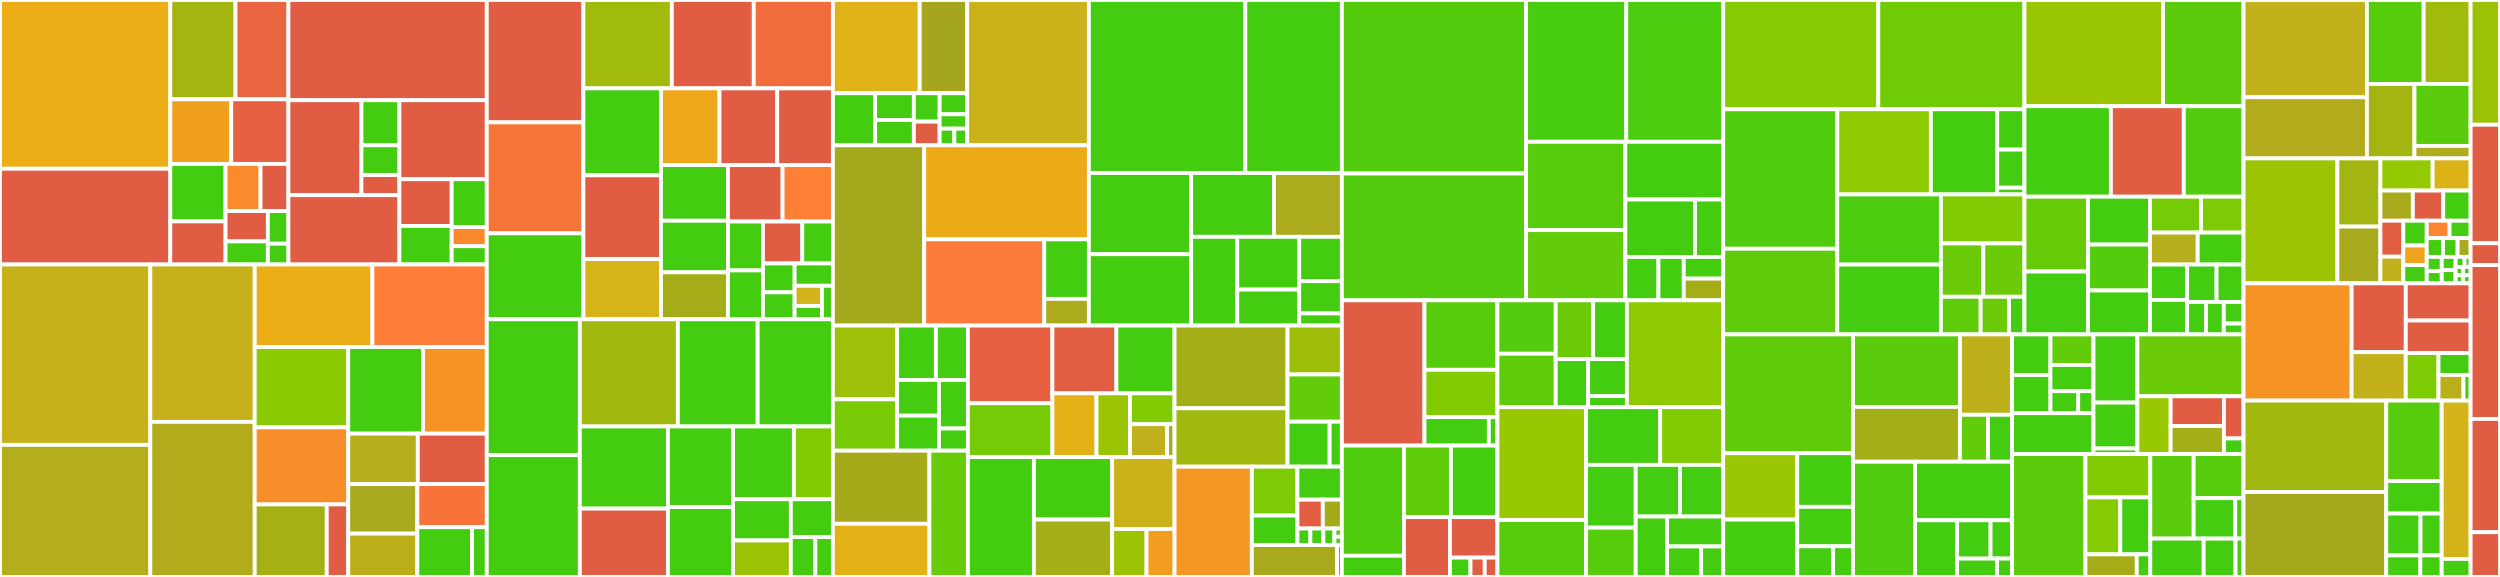 <svg baseProfile="full" width="650" height="150" viewBox="0 0 650 150" version="1.1"
xmlns="http://www.w3.org/2000/svg" xmlns:ev="http://www.w3.org/2001/xml-events"
xmlns:xlink="http://www.w3.org/1999/xlink">

<rect x="0" y="0" width="650" height="150" fill="#333333" stroke="none"/>

<style>rect.s{mask:url(#mask);}</style>
<defs>
  <pattern id="white" width="4" height="4" patternUnits="userSpaceOnUse" patternTransform="rotate(45)">
    <rect width="2" height="2" transform="translate(0,0)" fill="white"></rect>
  </pattern>
  <mask id="mask">
    <rect x="0" y="0" width="100%" height="100%" fill="url(#white)"></rect>
  </mask>
</defs>

<rect x="0" y="0" width="44.279" height="43.872" fill="#ebad15" stroke="white" stroke-width="1" class=" tooltipped" data-content="qutebrowser/browser/webengine/webenginetab.py"><title>qutebrowser/browser/webengine/webenginetab.py</title></rect>
<rect x="0" y="43.872" width="44.279" height="24.897" fill="#e05d44" stroke="white" stroke-width="1" class=" tooltipped" data-content="qutebrowser/browser/webengine/notification.py"><title>qutebrowser/browser/webengine/notification.py</title></rect>
<rect x="44.279" y="0" width="16.954" height="25.814" fill="#a2b511" stroke="white" stroke-width="1" class=" tooltipped" data-content="qutebrowser/browser/webengine/webenginesettings.py"><title>qutebrowser/browser/webengine/webenginesettings.py</title></rect>
<rect x="61.233" y="0" width="13.755" height="25.814" fill="#ea653f" stroke="white" stroke-width="1" class=" tooltipped" data-content="qutebrowser/browser/webengine/webenginedownloads.py"><title>qutebrowser/browser/webengine/webenginedownloads.py</title></rect>
<rect x="44.279" y="25.814" width="15.846" height="16.806" fill="#f0a01d" stroke="white" stroke-width="1" class=" tooltipped" data-content="qutebrowser/browser/webengine/webengineelem.py"><title>qutebrowser/browser/webengine/webengineelem.py</title></rect>
<rect x="60.125" y="25.814" width="14.864" height="16.806" fill="#e56142" stroke="white" stroke-width="1" class=" tooltipped" data-content="qutebrowser/browser/webengine/webview.py"><title>qutebrowser/browser/webengine/webview.py</title></rect>
<rect x="44.279" y="42.619" width="14.368" height="14.943" fill="#4c1" stroke="white" stroke-width="1" class=" tooltipped" data-content="qutebrowser/browser/webengine/darkmode.py"><title>qutebrowser/browser/webengine/darkmode.py</title></rect>
<rect x="44.279" y="57.562" width="14.368" height="11.207" fill="#e05d44" stroke="white" stroke-width="1" class=" tooltipped" data-content="qutebrowser/browser/webengine/interceptor.py"><title>qutebrowser/browser/webengine/interceptor.py</title></rect>
<rect x="58.647" y="42.619" width="9.097" height="12.254" fill="#f98b2c" stroke="white" stroke-width="1" class=" tooltipped" data-content="qutebrowser/browser/webengine/webenginequtescheme.py"><title>qutebrowser/browser/webengine/webenginequtescheme.py</title></rect>
<rect x="67.744" y="42.619" width="7.244" height="12.254" fill="#e05d44" stroke="white" stroke-width="1" class=" tooltipped" data-content="qutebrowser/browser/webengine/tabhistory.py"><title>qutebrowser/browser/webengine/tabhistory.py</title></rect>
<rect x="58.647" y="54.873" width="10.994" height="7.887" fill="#e05d44" stroke="white" stroke-width="1" class=" tooltipped" data-content="qutebrowser/browser/webengine/webengineinspector.py"><title>qutebrowser/browser/webengine/webengineinspector.py</title></rect>
<rect x="58.647" y="62.76" width="10.994" height="6.009" fill="#4c1" stroke="white" stroke-width="1" class=" tooltipped" data-content="qutebrowser/browser/webengine/spell.py"><title>qutebrowser/browser/webengine/spell.py</title></rect>
<rect x="69.64" y="54.873" width="5.348" height="8.492" fill="#4c1" stroke="white" stroke-width="1" class=" tooltipped" data-content="qutebrowser/browser/webengine/cookies.py"><title>qutebrowser/browser/webengine/cookies.py</title></rect>
<rect x="69.64" y="63.365" width="5.348" height="5.404" fill="#4c1" stroke="white" stroke-width="1" class=" tooltipped" data-content="qutebrowser/browser/webengine/certificateerror.py"><title>qutebrowser/browser/webengine/certificateerror.py</title></rect>
<rect x="74.989" y="0" width="51.573" height="26.059" fill="#e05d44" stroke="white" stroke-width="1" class=" tooltipped" data-content="qutebrowser/browser/webkit/webkittab.py"><title>qutebrowser/browser/webkit/webkittab.py</title></rect>
<rect x="74.989" y="26.059" width="18.986" height="24.682" fill="#e05d44" stroke="white" stroke-width="1" class=" tooltipped" data-content="qutebrowser/browser/webkit/network/networkmanager.py"><title>qutebrowser/browser/webkit/network/networkmanager.py</title></rect>
<rect x="93.975" y="26.059" width="9.87" height="11.713" fill="#4c1" stroke="white" stroke-width="1" class=" tooltipped" data-content="qutebrowser/browser/webkit/network/networkreply.py"><title>qutebrowser/browser/webkit/network/networkreply.py</title></rect>
<rect x="93.975" y="37.772" width="9.87" height="7.739" fill="#4c1" stroke="white" stroke-width="1" class=" tooltipped" data-content="qutebrowser/browser/webkit/network/filescheme.py"><title>qutebrowser/browser/webkit/network/filescheme.py</title></rect>
<rect x="93.975" y="45.511" width="9.87" height="5.229" fill="#e05d44" stroke="white" stroke-width="1" class=" tooltipped" data-content="qutebrowser/browser/webkit/network/webkitqutescheme.py"><title>qutebrowser/browser/webkit/network/webkitqutescheme.py</title></rect>
<rect x="74.989" y="50.74" width="28.856" height="18.029" fill="#e05d44" stroke="white" stroke-width="1" class=" tooltipped" data-content="qutebrowser/browser/webkit/mhtml.py"><title>qutebrowser/browser/webkit/mhtml.py</title></rect>
<rect x="103.845" y="26.059" width="22.717" height="20.537" fill="#e05d44" stroke="white" stroke-width="1" class=" tooltipped" data-content="qutebrowser/browser/webkit/webkitelem.py"><title>qutebrowser/browser/webkit/webkitelem.py</title></rect>
<rect x="103.845" y="46.596" width="13.593" height="12.15" fill="#e05d44" stroke="white" stroke-width="1" class=" tooltipped" data-content="qutebrowser/browser/webkit/webview.py"><title>qutebrowser/browser/webkit/webview.py</title></rect>
<rect x="103.845" y="58.746" width="13.593" height="10.023" fill="#4c1" stroke="white" stroke-width="1" class=" tooltipped" data-content="qutebrowser/browser/webkit/http.py"><title>qutebrowser/browser/webkit/http.py</title></rect>
<rect x="117.438" y="46.596" width="9.124" height="12.444" fill="#4c1" stroke="white" stroke-width="1" class=" tooltipped" data-content="qutebrowser/browser/webkit/cookies.py"><title>qutebrowser/browser/webkit/cookies.py</title></rect>
<rect x="117.438" y="59.04" width="9.124" height="4.978" fill="#fa882e" stroke="white" stroke-width="1" class=" tooltipped" data-content="qutebrowser/browser/webkit/certificateerror.py"><title>qutebrowser/browser/webkit/certificateerror.py</title></rect>
<rect x="117.438" y="64.018" width="9.124" height="4.751" fill="#4c1" stroke="white" stroke-width="1" class=" tooltipped" data-content="qutebrowser/browser/webkit/cache.py"><title>qutebrowser/browser/webkit/cache.py</title></rect>
<rect x="0" y="68.769" width="39.087" height="46.901" fill="#c6b11a" stroke="white" stroke-width="1" class=" tooltipped" data-content="qutebrowser/browser/commands.py"><title>qutebrowser/browser/commands.py</title></rect>
<rect x="0" y="115.67" width="39.087" height="34.33" fill="#b4ad1c" stroke="white" stroke-width="1" class=" tooltipped" data-content="qutebrowser/browser/downloads.py"><title>qutebrowser/browser/downloads.py</title></rect>
<rect x="39.087" y="68.769" width="27.142" height="40.92" fill="#c6b11a" stroke="white" stroke-width="1" class=" tooltipped" data-content="qutebrowser/browser/browsertab.py"><title>qutebrowser/browser/browsertab.py</title></rect>
<rect x="39.087" y="109.689" width="27.142" height="40.311" fill="#b2ac1c" stroke="white" stroke-width="1" class=" tooltipped" data-content="qutebrowser/browser/hints.py"><title>qutebrowser/browser/hints.py</title></rect>
<rect x="66.229" y="68.769" width="30.6" height="21.454" fill="#ebad15" stroke="white" stroke-width="1" class=" tooltipped" data-content="qutebrowser/browser/qtnetworkdownloads.py"><title>qutebrowser/browser/qtnetworkdownloads.py</title></rect>
<rect x="96.829" y="68.769" width="29.733" height="21.454" fill="#fe7d37" stroke="white" stroke-width="1" class=" tooltipped" data-content="qutebrowser/browser/qutescheme.py"><title>qutebrowser/browser/qutescheme.py</title></rect>
<rect x="66.229" y="90.223" width="24.313" height="20.888" fill="#8aca02" stroke="white" stroke-width="1" class=" tooltipped" data-content="qutebrowser/browser/greasemonkey.py"><title>qutebrowser/browser/greasemonkey.py</title></rect>
<rect x="66.229" y="111.111" width="24.313" height="20.039" fill="#f88e29" stroke="white" stroke-width="1" class=" tooltipped" data-content="qutebrowser/browser/shared.py"><title>qutebrowser/browser/shared.py</title></rect>
<rect x="66.229" y="131.15" width="18.727" height="18.85" fill="#a3b114" stroke="white" stroke-width="1" class=" tooltipped" data-content="qutebrowser/browser/network/pac.py"><title>qutebrowser/browser/network/pac.py</title></rect>
<rect x="84.956" y="131.15" width="5.585" height="18.85" fill="#e05d44" stroke="white" stroke-width="1" class=" tooltipped" data-content="qutebrowser/browser/network/proxy.py"><title>qutebrowser/browser/network/proxy.py</title></rect>
<rect x="90.542" y="90.223" width="19.431" height="22.524" fill="#4c1" stroke="white" stroke-width="1" class=" tooltipped" data-content="qutebrowser/browser/history.py"><title>qutebrowser/browser/history.py</title></rect>
<rect x="109.973" y="90.223" width="16.589" height="22.524" fill="#f59425" stroke="white" stroke-width="1" class=" tooltipped" data-content="qutebrowser/browser/webelem.py"><title>qutebrowser/browser/webelem.py</title></rect>
<rect x="90.542" y="112.747" width="18.089" height="13.125" fill="#b7ae1c" stroke="white" stroke-width="1" class=" tooltipped" data-content="qutebrowser/browser/urlmarks.py"><title>qutebrowser/browser/urlmarks.py</title></rect>
<rect x="108.631" y="112.747" width="17.931" height="13.125" fill="#e05d44" stroke="white" stroke-width="1" class=" tooltipped" data-content="qutebrowser/browser/eventfilter.py"><title>qutebrowser/browser/eventfilter.py</title></rect>
<rect x="90.542" y="125.871" width="17.967" height="12.869" fill="#a9a91d" stroke="white" stroke-width="1" class=" tooltipped" data-content="qutebrowser/browser/navigate.py"><title>qutebrowser/browser/navigate.py</title></rect>
<rect x="90.542" y="138.74" width="17.967" height="11.26" fill="#baaf1b" stroke="white" stroke-width="1" class=" tooltipped" data-content="qutebrowser/browser/inspector.py"><title>qutebrowser/browser/inspector.py</title></rect>
<rect x="108.509" y="125.871" width="18.053" height="11.207" fill="#f7733a" stroke="white" stroke-width="1" class=" tooltipped" data-content="qutebrowser/browser/downloadview.py"><title>qutebrowser/browser/downloadview.py</title></rect>
<rect x="108.509" y="137.078" width="14.219" height="12.922" fill="#4c1" stroke="white" stroke-width="1" class=" tooltipped" data-content="qutebrowser/browser/pdfjs.py"><title>qutebrowser/browser/pdfjs.py</title></rect>
<rect x="122.728" y="137.078" width="3.834" height="12.922" fill="#4c1" stroke="white" stroke-width="1" class=" tooltipped" data-content="qutebrowser/browser/signalfilter.py"><title>qutebrowser/browser/signalfilter.py</title></rect>
<rect x="126.562" y="0" width="25.116" height="31.81" fill="#e05d44" stroke="white" stroke-width="1" class=" tooltipped" data-content="qutebrowser/misc/crashdialog.py"><title>qutebrowser/misc/crashdialog.py</title></rect>
<rect x="126.562" y="31.81" width="25.116" height="28.851" fill="#f87539" stroke="white" stroke-width="1" class=" tooltipped" data-content="qutebrowser/misc/sessions.py"><title>qutebrowser/misc/sessions.py</title></rect>
<rect x="126.562" y="60.66" width="25.116" height="22.357" fill="#4c1" stroke="white" stroke-width="1" class=" tooltipped" data-content="qutebrowser/misc/ipc.py"><title>qutebrowser/misc/ipc.py</title></rect>
<rect x="151.678" y="0" width="23.004" height="22.974" fill="#a0bb0c" stroke="white" stroke-width="1" class=" tooltipped" data-content="qutebrowser/misc/sql.py"><title>qutebrowser/misc/sql.py</title></rect>
<rect x="174.682" y="0" width="21.297" height="22.974" fill="#e05d44" stroke="white" stroke-width="1" class=" tooltipped" data-content="qutebrowser/misc/crashsignal.py"><title>qutebrowser/misc/crashsignal.py</title></rect>
<rect x="195.979" y="0" width="20.578" height="22.974" fill="#f26d3c" stroke="white" stroke-width="1" class=" tooltipped" data-content="qutebrowser/misc/miscwidgets.py"><title>qutebrowser/misc/miscwidgets.py</title></rect>
<rect x="151.678" y="22.974" width="20.182" height="22.606" fill="#4c1" stroke="white" stroke-width="1" class=" tooltipped" data-content="qutebrowser/misc/guiprocess.py"><title>qutebrowser/misc/guiprocess.py</title></rect>
<rect x="151.678" y="45.58" width="20.182" height="21.788" fill="#e05d44" stroke="white" stroke-width="1" class=" tooltipped" data-content="qutebrowser/misc/backendproblem.py"><title>qutebrowser/misc/backendproblem.py</title></rect>
<rect x="151.678" y="67.367" width="20.182" height="15.65" fill="#d6b318" stroke="white" stroke-width="1" class=" tooltipped" data-content="qutebrowser/misc/utilcmds.py"><title>qutebrowser/misc/utilcmds.py</title></rect>
<rect x="171.86" y="22.974" width="15.209" height="19.953" fill="#eea719" stroke="white" stroke-width="1" class=" tooltipped" data-content="qutebrowser/misc/elf.py"><title>qutebrowser/misc/elf.py</title></rect>
<rect x="187.069" y="22.974" width="15.002" height="19.953" fill="#e05d44" stroke="white" stroke-width="1" class=" tooltipped" data-content="qutebrowser/misc/earlyinit.py"><title>qutebrowser/misc/earlyinit.py</title></rect>
<rect x="202.072" y="22.974" width="14.485" height="19.953" fill="#e05d44" stroke="white" stroke-width="1" class=" tooltipped" data-content="qutebrowser/misc/quitter.py"><title>qutebrowser/misc/quitter.py</title></rect>
<rect x="171.86" y="42.927" width="17.405" height="14.471" fill="#4c1" stroke="white" stroke-width="1" class=" tooltipped" data-content="qutebrowser/misc/split.py"><title>qutebrowser/misc/split.py</title></rect>
<rect x="171.86" y="57.397" width="17.405" height="13.403" fill="#4c1" stroke="white" stroke-width="1" class=" tooltipped" data-content="qutebrowser/misc/editor.py"><title>qutebrowser/misc/editor.py</title></rect>
<rect x="171.86" y="70.8" width="17.405" height="12.217" fill="#a4ad17" stroke="white" stroke-width="1" class=" tooltipped" data-content="qutebrowser/misc/lineparser.py"><title>qutebrowser/misc/lineparser.py</title></rect>
<rect x="189.265" y="42.927" width="14.209" height="14.675" fill="#e05d44" stroke="white" stroke-width="1" class=" tooltipped" data-content="qutebrowser/misc/consolewidget.py"><title>qutebrowser/misc/consolewidget.py</title></rect>
<rect x="203.473" y="42.927" width="13.083" height="14.675" fill="#fd8035" stroke="white" stroke-width="1" class=" tooltipped" data-content="qutebrowser/misc/savemanager.py"><title>qutebrowser/misc/savemanager.py</title></rect>
<rect x="189.265" y="57.601" width="9.097" height="12.708" fill="#4c1" stroke="white" stroke-width="1" class=" tooltipped" data-content="qutebrowser/misc/cmdhistory.py"><title>qutebrowser/misc/cmdhistory.py</title></rect>
<rect x="189.265" y="70.309" width="9.097" height="12.708" fill="#4c1" stroke="white" stroke-width="1" class=" tooltipped" data-content="qutebrowser/misc/keyhintwidget.py"><title>qutebrowser/misc/keyhintwidget.py</title></rect>
<rect x="198.362" y="57.601" width="10.234" height="10.893" fill="#e05d44" stroke="white" stroke-width="1" class=" tooltipped" data-content="qutebrowser/misc/httpclient.py"><title>qutebrowser/misc/httpclient.py</title></rect>
<rect x="208.597" y="57.601" width="7.96" height="10.893" fill="#4c1" stroke="white" stroke-width="1" class=" tooltipped" data-content="qutebrowser/misc/throttle.py"><title>qutebrowser/misc/throttle.py</title></rect>
<rect x="198.362" y="68.494" width="8.244" height="7.512" fill="#4c1" stroke="white" stroke-width="1" class=" tooltipped" data-content="qutebrowser/misc/autoupdate.py"><title>qutebrowser/misc/autoupdate.py</title></rect>
<rect x="198.362" y="76.006" width="8.244" height="7.011" fill="#4c1" stroke="white" stroke-width="1" class=" tooltipped" data-content="qutebrowser/misc/msgbox.py"><title>qutebrowser/misc/msgbox.py</title></rect>
<rect x="206.607" y="68.494" width="9.95" height="5.809" fill="#4c1" stroke="white" stroke-width="1" class=" tooltipped" data-content="qutebrowser/misc/pastebin.py"><title>qutebrowser/misc/pastebin.py</title></rect>
<rect x="206.607" y="74.303" width="7.107" height="5.228" fill="#d3b319" stroke="white" stroke-width="1" class=" tooltipped" data-content="qutebrowser/misc/debugcachestats.py"><title>qutebrowser/misc/debugcachestats.py</title></rect>
<rect x="206.607" y="79.532" width="7.107" height="3.486" fill="#4c1" stroke="white" stroke-width="1" class=" tooltipped" data-content="qutebrowser/misc/objects.py"><title>qutebrowser/misc/objects.py</title></rect>
<rect x="213.714" y="74.303" width="2.843" height="8.714" fill="#4c1" stroke="white" stroke-width="1" class=" tooltipped" data-content="qutebrowser/misc/checkpyver.py"><title>qutebrowser/misc/checkpyver.py</title></rect>
<rect x="126.562" y="83.017" width="24.194" height="35.326" fill="#4c1" stroke="white" stroke-width="1" class=" tooltipped" data-content="qutebrowser/utils/version.py"><title>qutebrowser/utils/version.py</title></rect>
<rect x="126.562" y="118.343" width="24.194" height="31.657" fill="#4c1" stroke="white" stroke-width="1" class=" tooltipped" data-content="qutebrowser/utils/utils.py"><title>qutebrowser/utils/utils.py</title></rect>
<rect x="150.756" y="83.017" width="25.49" height="27.86" fill="#a1b90e" stroke="white" stroke-width="1" class=" tooltipped" data-content="qutebrowser/utils/log.py"><title>qutebrowser/utils/log.py</title></rect>
<rect x="176.246" y="83.017" width="20.748" height="27.86" fill="#4c1" stroke="white" stroke-width="1" class=" tooltipped" data-content="qutebrowser/utils/urlutils.py"><title>qutebrowser/utils/urlutils.py</title></rect>
<rect x="196.994" y="83.017" width="19.562" height="27.86" fill="#4c1" stroke="white" stroke-width="1" class=" tooltipped" data-content="qutebrowser/utils/qtutils.py"><title>qutebrowser/utils/qtutils.py</title></rect>
<rect x="150.756" y="110.877" width="22.901" height="21.364" fill="#4c1" stroke="white" stroke-width="1" class=" tooltipped" data-content="qutebrowser/utils/usertypes.py"><title>qutebrowser/utils/usertypes.py</title></rect>
<rect x="150.756" y="132.241" width="22.901" height="17.759" fill="#e05d44" stroke="white" stroke-width="1" class=" tooltipped" data-content="qutebrowser/utils/objreg.py"><title>qutebrowser/utils/objreg.py</title></rect>
<rect x="173.657" y="110.877" width="16.938" height="20.963" fill="#4c1" stroke="white" stroke-width="1" class=" tooltipped" data-content="qutebrowser/utils/standarddir.py"><title>qutebrowser/utils/standarddir.py</title></rect>
<rect x="173.657" y="131.84" width="16.938" height="18.16" fill="#4c1" stroke="white" stroke-width="1" class=" tooltipped" data-content="qutebrowser/utils/urlmatch.py"><title>qutebrowser/utils/urlmatch.py</title></rect>
<rect x="190.595" y="110.877" width="15.817" height="18.925" fill="#4c1" stroke="white" stroke-width="1" class=" tooltipped" data-content="qutebrowser/utils/debug.py"><title>qutebrowser/utils/debug.py</title></rect>
<rect x="206.412" y="110.877" width="10.145" height="18.925" fill="#81cb04" stroke="white" stroke-width="1" class=" tooltipped" data-content="qutebrowser/utils/message.py"><title>qutebrowser/utils/message.py</title></rect>
<rect x="190.595" y="129.802" width="15.025" height="10.717" fill="#4c1" stroke="white" stroke-width="1" class=" tooltipped" data-content="qutebrowser/utils/jinja.py"><title>qutebrowser/utils/jinja.py</title></rect>
<rect x="190.595" y="140.519" width="15.025" height="9.481" fill="#9cc206" stroke="white" stroke-width="1" class=" tooltipped" data-content="qutebrowser/utils/docutils.py"><title>qutebrowser/utils/docutils.py</title></rect>
<rect x="205.62" y="129.802" width="10.937" height="9.816" fill="#4c1" stroke="white" stroke-width="1" class=" tooltipped" data-content="qutebrowser/utils/resources.py"><title>qutebrowser/utils/resources.py</title></rect>
<rect x="205.62" y="139.618" width="6.363" height="10.382" fill="#4c1" stroke="white" stroke-width="1" class=" tooltipped" data-content="qutebrowser/utils/javascript.py"><title>qutebrowser/utils/javascript.py</title></rect>
<rect x="211.983" y="139.618" width="4.573" height="10.382" fill="#4c1" stroke="white" stroke-width="1" class=" tooltipped" data-content="qutebrowser/utils/error.py"><title>qutebrowser/utils/error.py</title></rect>
<rect x="216.557" y="0" width="22.568" height="24.241" fill="#dfb317" stroke="white" stroke-width="1" class=" tooltipped" data-content="qutebrowser/mainwindow/statusbar/bar.py"><title>qutebrowser/mainwindow/statusbar/bar.py</title></rect>
<rect x="239.125" y="0" width="12.349" height="24.241" fill="#a4a61d" stroke="white" stroke-width="1" class=" tooltipped" data-content="qutebrowser/mainwindow/statusbar/command.py"><title>qutebrowser/mainwindow/statusbar/command.py</title></rect>
<rect x="216.557" y="24.241" width="10.978" height="13.539" fill="#4c1" stroke="white" stroke-width="1" class=" tooltipped" data-content="qutebrowser/mainwindow/statusbar/url.py"><title>qutebrowser/mainwindow/statusbar/url.py</title></rect>
<rect x="227.535" y="24.241" width="10.063" height="6.975" fill="#4c1" stroke="white" stroke-width="1" class=" tooltipped" data-content="qutebrowser/mainwindow/statusbar/progress.py"><title>qutebrowser/mainwindow/statusbar/progress.py</title></rect>
<rect x="227.535" y="31.216" width="10.063" height="6.565" fill="#4c1" stroke="white" stroke-width="1" class=" tooltipped" data-content="qutebrowser/mainwindow/statusbar/textbase.py"><title>qutebrowser/mainwindow/statusbar/textbase.py</title></rect>
<rect x="237.598" y="24.241" width="6.709" height="7.385" fill="#4c1" stroke="white" stroke-width="1" class=" tooltipped" data-content="qutebrowser/mainwindow/statusbar/percentage.py"><title>qutebrowser/mainwindow/statusbar/percentage.py</title></rect>
<rect x="237.598" y="31.626" width="6.709" height="6.154" fill="#e05d44" stroke="white" stroke-width="1" class=" tooltipped" data-content="qutebrowser/mainwindow/statusbar/clock.py"><title>qutebrowser/mainwindow/statusbar/clock.py</title></rect>
<rect x="244.307" y="24.241" width="7.166" height="5.473" fill="#4c1" stroke="white" stroke-width="1" class=" tooltipped" data-content="qutebrowser/mainwindow/statusbar/backforward.py"><title>qutebrowser/mainwindow/statusbar/backforward.py</title></rect>
<rect x="244.307" y="29.714" width="7.166" height="3.745" fill="#4c1" stroke="white" stroke-width="1" class=" tooltipped" data-content="qutebrowser/mainwindow/statusbar/searchmatch.py"><title>qutebrowser/mainwindow/statusbar/searchmatch.py</title></rect>
<rect x="244.307" y="33.459" width="3.822" height="4.321" fill="#4c1" stroke="white" stroke-width="1" class=" tooltipped" data-content="qutebrowser/mainwindow/statusbar/keystring.py"><title>qutebrowser/mainwindow/statusbar/keystring.py</title></rect>
<rect x="248.129" y="33.459" width="3.344" height="4.321" fill="#4c1" stroke="white" stroke-width="1" class=" tooltipped" data-content="qutebrowser/mainwindow/statusbar/tabindex.py"><title>qutebrowser/mainwindow/statusbar/tabindex.py</title></rect>
<rect x="251.473" y="0" width="31.638" height="37.78" fill="#c9b21a" stroke="white" stroke-width="1" class=" tooltipped" data-content="qutebrowser/mainwindow/tabbedbrowser.py"><title>qutebrowser/mainwindow/tabbedbrowser.py</title></rect>
<rect x="216.557" y="37.78" width="23.741" height="46.869" fill="#a4a81c" stroke="white" stroke-width="1" class=" tooltipped" data-content="qutebrowser/mainwindow/prompt.py"><title>qutebrowser/mainwindow/prompt.py</title></rect>
<rect x="240.298" y="37.78" width="42.813" height="24.447" fill="#ecaa17" stroke="white" stroke-width="1" class=" tooltipped" data-content="qutebrowser/mainwindow/tabwidget.py"><title>qutebrowser/mainwindow/tabwidget.py</title></rect>
<rect x="240.298" y="62.227" width="31.212" height="22.422" fill="#fd7b38" stroke="white" stroke-width="1" class=" tooltipped" data-content="qutebrowser/mainwindow/mainwindow.py"><title>qutebrowser/mainwindow/mainwindow.py</title></rect>
<rect x="271.51" y="62.227" width="11.601" height="15.482" fill="#4c1" stroke="white" stroke-width="1" class=" tooltipped" data-content="qutebrowser/mainwindow/messageview.py"><title>qutebrowser/mainwindow/messageview.py</title></rect>
<rect x="271.51" y="77.709" width="11.601" height="6.94" fill="#acaa1d" stroke="white" stroke-width="1" class=" tooltipped" data-content="qutebrowser/mainwindow/windowundo.py"><title>qutebrowser/mainwindow/windowundo.py</title></rect>
<rect x="283.111" y="0" width="40.667" height="44.977" fill="#4c1" stroke="white" stroke-width="1" class=" tooltipped" data-content="qutebrowser/config/configtypes.py"><title>qutebrowser/config/configtypes.py</title></rect>
<rect x="323.778" y="0" width="25.107" height="44.977" fill="#4c1" stroke="white" stroke-width="1" class=" tooltipped" data-content="qutebrowser/config/configfiles.py"><title>qutebrowser/config/configfiles.py</title></rect>
<rect x="283.111" y="44.977" width="26.591" height="21.117" fill="#4c1" stroke="white" stroke-width="1" class=" tooltipped" data-content="qutebrowser/config/config.py"><title>qutebrowser/config/config.py</title></rect>
<rect x="283.111" y="66.094" width="26.591" height="18.555" fill="#4c1" stroke="white" stroke-width="1" class=" tooltipped" data-content="qutebrowser/config/configcommands.py"><title>qutebrowser/config/configcommands.py</title></rect>
<rect x="309.702" y="44.977" width="21.52" height="16.596" fill="#4c1" stroke="white" stroke-width="1" class=" tooltipped" data-content="qutebrowser/config/qtargs.py"><title>qutebrowser/config/qtargs.py</title></rect>
<rect x="331.222" y="44.977" width="17.664" height="16.596" fill="#acaa1d" stroke="white" stroke-width="1" class=" tooltipped" data-content="qutebrowser/config/websettings.py"><title>qutebrowser/config/websettings.py</title></rect>
<rect x="309.702" y="61.573" width="11.988" height="23.076" fill="#4c1" stroke="white" stroke-width="1" class=" tooltipped" data-content="qutebrowser/config/configutils.py"><title>qutebrowser/config/configutils.py</title></rect>
<rect x="321.689" y="61.573" width="16.103" height="13.718" fill="#4c1" stroke="white" stroke-width="1" class=" tooltipped" data-content="qutebrowser/config/configdata.py"><title>qutebrowser/config/configdata.py</title></rect>
<rect x="321.689" y="75.29" width="16.103" height="9.359" fill="#4c1" stroke="white" stroke-width="1" class=" tooltipped" data-content="qutebrowser/config/configinit.py"><title>qutebrowser/config/configinit.py</title></rect>
<rect x="337.792" y="61.573" width="11.093" height="11.538" fill="#4c1" stroke="white" stroke-width="1" class=" tooltipped" data-content="qutebrowser/config/configexc.py"><title>qutebrowser/config/configexc.py</title></rect>
<rect x="337.792" y="73.111" width="11.093" height="8.374" fill="#4c1" stroke="white" stroke-width="1" class=" tooltipped" data-content="qutebrowser/config/stylesheet.py"><title>qutebrowser/config/stylesheet.py</title></rect>
<rect x="337.792" y="81.485" width="11.093" height="3.164" fill="#4c1" stroke="white" stroke-width="1" class=" tooltipped" data-content="qutebrowser/config/configcache.py"><title>qutebrowser/config/configcache.py</title></rect>
<rect x="216.557" y="84.649" width="16.691" height="19.171" fill="#9dc008" stroke="white" stroke-width="1" class=" tooltipped" data-content="qutebrowser/completion/models/miscmodels.py"><title>qutebrowser/completion/models/miscmodels.py</title></rect>
<rect x="216.557" y="103.82" width="16.691" height="13.358" fill="#78cb06" stroke="white" stroke-width="1" class=" tooltipped" data-content="qutebrowser/completion/models/completionmodel.py"><title>qutebrowser/completion/models/completionmodel.py</title></rect>
<rect x="233.248" y="84.649" width="10.079" height="14.133" fill="#4c1" stroke="white" stroke-width="1" class=" tooltipped" data-content="qutebrowser/completion/models/configmodel.py"><title>qutebrowser/completion/models/configmodel.py</title></rect>
<rect x="243.327" y="84.649" width="8.326" height="14.133" fill="#4c1" stroke="white" stroke-width="1" class=" tooltipped" data-content="qutebrowser/completion/models/histcategory.py"><title>qutebrowser/completion/models/histcategory.py</title></rect>
<rect x="233.248" y="98.782" width="10.886" height="9.293" fill="#4c1" stroke="white" stroke-width="1" class=" tooltipped" data-content="qutebrowser/completion/models/filepathcategory.py"><title>qutebrowser/completion/models/filepathcategory.py</title></rect>
<rect x="233.248" y="108.075" width="10.886" height="9.103" fill="#4c1" stroke="white" stroke-width="1" class=" tooltipped" data-content="qutebrowser/completion/models/listcategory.py"><title>qutebrowser/completion/models/listcategory.py</title></rect>
<rect x="244.134" y="98.782" width="7.519" height="12.63" fill="#4c1" stroke="white" stroke-width="1" class=" tooltipped" data-content="qutebrowser/completion/models/urlmodel.py"><title>qutebrowser/completion/models/urlmodel.py</title></rect>
<rect x="244.134" y="111.412" width="7.519" height="5.766" fill="#4c1" stroke="white" stroke-width="1" class=" tooltipped" data-content="qutebrowser/completion/models/util.py"><title>qutebrowser/completion/models/util.py</title></rect>
<rect x="216.557" y="117.177" width="25.096" height="19.003" fill="#a4aa1a" stroke="white" stroke-width="1" class=" tooltipped" data-content="qutebrowser/completion/completionwidget.py"><title>qutebrowser/completion/completionwidget.py</title></rect>
<rect x="216.557" y="136.18" width="25.096" height="13.82" fill="#e3b116" stroke="white" stroke-width="1" class=" tooltipped" data-content="qutebrowser/completion/completiondelegate.py"><title>qutebrowser/completion/completiondelegate.py</title></rect>
<rect x="241.652" y="117.177" width="10" height="32.823" fill="#68cb09" stroke="white" stroke-width="1" class=" tooltipped" data-content="qutebrowser/completion/completer.py"><title>qutebrowser/completion/completer.py</title></rect>
<rect x="251.653" y="84.649" width="21.977" height="20.196" fill="#e56142" stroke="white" stroke-width="1" class=" tooltipped" data-content="qutebrowser/components/misccommands.py"><title>qutebrowser/components/misccommands.py</title></rect>
<rect x="251.653" y="104.845" width="21.977" height="13.997" fill="#74cb06" stroke="white" stroke-width="1" class=" tooltipped" data-content="qutebrowser/components/hostblock.py"><title>qutebrowser/components/hostblock.py</title></rect>
<rect x="273.629" y="84.649" width="16.64" height="17.617" fill="#e25e43" stroke="white" stroke-width="1" class=" tooltipped" data-content="qutebrowser/components/braveadblock.py"><title>qutebrowser/components/braveadblock.py</title></rect>
<rect x="290.269" y="84.649" width="15.117" height="17.617" fill="#4c1" stroke="white" stroke-width="1" class=" tooltipped" data-content="qutebrowser/components/readlinecommands.py"><title>qutebrowser/components/readlinecommands.py</title></rect>
<rect x="273.629" y="102.266" width="11.458" height="16.576" fill="#e3b116" stroke="white" stroke-width="1" class=" tooltipped" data-content="qutebrowser/components/caretcommands.py"><title>qutebrowser/components/caretcommands.py</title></rect>
<rect x="285.087" y="102.266" width="8.718" height="16.576" fill="#9bc405" stroke="white" stroke-width="1" class=" tooltipped" data-content="qutebrowser/components/utils/blockutils.py"><title>qutebrowser/components/utils/blockutils.py</title></rect>
<rect x="293.804" y="102.266" width="11.582" height="8.021" fill="#81cb04" stroke="white" stroke-width="1" class=" tooltipped" data-content="qutebrowser/components/scrollcommands.py"><title>qutebrowser/components/scrollcommands.py</title></rect>
<rect x="293.804" y="110.286" width="9.652" height="8.556" fill="#c0b01b" stroke="white" stroke-width="1" class=" tooltipped" data-content="qutebrowser/components/zoomcommands.py"><title>qutebrowser/components/zoomcommands.py</title></rect>
<rect x="303.456" y="110.286" width="1.93" height="8.556" fill="#a9a91d" stroke="white" stroke-width="1" class=" tooltipped" data-content="qutebrowser/components/adblockcommands.py"><title>qutebrowser/components/adblockcommands.py</title></rect>
<rect x="251.653" y="118.842" width="17.16" height="31.158" fill="#4c1" stroke="white" stroke-width="1" class=" tooltipped" data-content="qutebrowser/keyinput/keyutils.py"><title>qutebrowser/keyinput/keyutils.py</title></rect>
<rect x="268.813" y="118.842" width="20.341" height="16.239" fill="#4c1" stroke="white" stroke-width="1" class=" tooltipped" data-content="qutebrowser/keyinput/basekeyparser.py"><title>qutebrowser/keyinput/basekeyparser.py</title></rect>
<rect x="268.813" y="135.081" width="20.341" height="14.919" fill="#a3af16" stroke="white" stroke-width="1" class=" tooltipped" data-content="qutebrowser/keyinput/modeman.py"><title>qutebrowser/keyinput/modeman.py</title></rect>
<rect x="289.154" y="118.842" width="16.233" height="18.695" fill="#c9b21a" stroke="white" stroke-width="1" class=" tooltipped" data-content="qutebrowser/keyinput/modeparsers.py"><title>qutebrowser/keyinput/modeparsers.py</title></rect>
<rect x="289.154" y="137.537" width="8.945" height="12.463" fill="#9cc206" stroke="white" stroke-width="1" class=" tooltipped" data-content="qutebrowser/keyinput/macros.py"><title>qutebrowser/keyinput/macros.py</title></rect>
<rect x="298.098" y="137.537" width="7.288" height="12.463" fill="#f29d1f" stroke="white" stroke-width="1" class=" tooltipped" data-content="qutebrowser/keyinput/eventfilter.py"><title>qutebrowser/keyinput/eventfilter.py</title></rect>
<rect x="305.386" y="84.649" width="29.374" height="21.505" fill="#a3af16" stroke="white" stroke-width="1" class=" tooltipped" data-content="qutebrowser/commands/command.py"><title>qutebrowser/commands/command.py</title></rect>
<rect x="305.386" y="106.154" width="29.374" height="15.18" fill="#a1b90e" stroke="white" stroke-width="1" class=" tooltipped" data-content="qutebrowser/commands/userscripts.py"><title>qutebrowser/commands/userscripts.py</title></rect>
<rect x="334.761" y="84.649" width="14.124" height="12.716" fill="#9ebe09" stroke="white" stroke-width="1" class=" tooltipped" data-content="qutebrowser/commands/runners.py"><title>qutebrowser/commands/runners.py</title></rect>
<rect x="334.761" y="97.365" width="14.124" height="12.277" fill="#63cc0a" stroke="white" stroke-width="1" class=" tooltipped" data-content="qutebrowser/commands/parser.py"><title>qutebrowser/commands/parser.py</title></rect>
<rect x="334.761" y="109.642" width="10.946" height="11.693" fill="#4c1" stroke="white" stroke-width="1" class=" tooltipped" data-content="qutebrowser/commands/argparser.py"><title>qutebrowser/commands/argparser.py</title></rect>
<rect x="345.707" y="109.642" width="3.178" height="11.693" fill="#4c1" stroke="white" stroke-width="1" class=" tooltipped" data-content="qutebrowser/commands/cmdexc.py"><title>qutebrowser/commands/cmdexc.py</title></rect>
<rect x="305.386" y="121.335" width="20.093" height="28.665" fill="#f49723" stroke="white" stroke-width="1" class=" tooltipped" data-content="qutebrowser/app.py"><title>qutebrowser/app.py</title></rect>
<rect x="325.479" y="121.335" width="11.855" height="12.712" fill="#7dcb05" stroke="white" stroke-width="1" class=" tooltipped" data-content="qutebrowser/extensions/loader.py"><title>qutebrowser/extensions/loader.py</title></rect>
<rect x="325.479" y="134.047" width="11.855" height="7.662" fill="#4c1" stroke="white" stroke-width="1" class=" tooltipped" data-content="qutebrowser/extensions/interceptors.py"><title>qutebrowser/extensions/interceptors.py</title></rect>
<rect x="337.334" y="121.335" width="11.551" height="8.579" fill="#4c1" stroke="white" stroke-width="1" class=" tooltipped" data-content="qutebrowser/api/cmdutils.py"><title>qutebrowser/api/cmdutils.py</title></rect>
<rect x="337.334" y="129.913" width="6.601" height="7.506" fill="#e35f42" stroke="white" stroke-width="1" class=" tooltipped" data-content="qutebrowser/api/downloads.py"><title>qutebrowser/api/downloads.py</title></rect>
<rect x="343.935" y="129.913" width="4.95" height="7.506" fill="#a4aa1a" stroke="white" stroke-width="1" class=" tooltipped" data-content="qutebrowser/api/hook.py"><title>qutebrowser/api/hook.py</title></rect>
<rect x="337.334" y="137.42" width="3.369" height="4.289" fill="#4c1" stroke="white" stroke-width="1" class=" tooltipped" data-content="qutebrowser/api/config.py"><title>qutebrowser/api/config.py</title></rect>
<rect x="340.703" y="137.42" width="3.369" height="4.289" fill="#4c1" stroke="white" stroke-width="1" class=" tooltipped" data-content="qutebrowser/api/interceptor.py"><title>qutebrowser/api/interceptor.py</title></rect>
<rect x="344.072" y="137.42" width="2.888" height="4.289" fill="#4c1" stroke="white" stroke-width="1" class=" tooltipped" data-content="qutebrowser/api/apitypes.py"><title>qutebrowser/api/apitypes.py</title></rect>
<rect x="346.96" y="137.42" width="1.925" height="2.145" fill="#4c1" stroke="white" stroke-width="1" class=" tooltipped" data-content="qutebrowser/api/message.py"><title>qutebrowser/api/message.py</title></rect>
<rect x="346.96" y="139.564" width="1.925" height="2.145" fill="#4c1" stroke="white" stroke-width="1" class=" tooltipped" data-content="qutebrowser/api/qtutils.py"><title>qutebrowser/api/qtutils.py</title></rect>
<rect x="325.479" y="141.709" width="22.161" height="8.291" fill="#a9a91d" stroke="white" stroke-width="1" class=" tooltipped" data-content="qutebrowser/qutebrowser.py"><title>qutebrowser/qutebrowser.py</title></rect>
<rect x="347.64" y="141.709" width="1.245" height="8.291" fill="#e05d44" stroke="white" stroke-width="1" class=" tooltipped" data-content="qutebrowser/qt.py"><title>qutebrowser/qt.py</title></rect>
<rect x="348.885" y="0" width="47.908" height="45.117" fill="#53cc0d" stroke="white" stroke-width="1" class=" tooltipped" data-content="tests/unit/config/test_configtypes.py"><title>tests/unit/config/test_configtypes.py</title></rect>
<rect x="348.885" y="45.117" width="47.908" height="32.965" fill="#53cc0d" stroke="white" stroke-width="1" class=" tooltipped" data-content="tests/unit/config/test_configfiles.py"><title>tests/unit/config/test_configfiles.py</title></rect>
<rect x="396.793" y="0" width="26.04" height="36.865" fill="#48cc10" stroke="white" stroke-width="1" class=" tooltipped" data-content="tests/unit/config/test_configcommands.py"><title>tests/unit/config/test_configcommands.py</title></rect>
<rect x="422.832" y="0" width="25.2" height="36.865" fill="#4ccc0f" stroke="white" stroke-width="1" class=" tooltipped" data-content="tests/unit/config/test_config.py"><title>tests/unit/config/test_config.py</title></rect>
<rect x="396.793" y="36.865" width="25.795" height="22.969" fill="#57cc0c" stroke="white" stroke-width="1" class=" tooltipped" data-content="tests/unit/config/test_qtargs.py"><title>tests/unit/config/test_qtargs.py</title></rect>
<rect x="396.793" y="59.834" width="25.795" height="18.247" fill="#63cc0a" stroke="white" stroke-width="1" class=" tooltipped" data-content="tests/unit/config/test_configinit.py"><title>tests/unit/config/test_configinit.py</title></rect>
<rect x="422.588" y="36.865" width="25.444" height="15.01" fill="#4c1" stroke="white" stroke-width="1" class=" tooltipped" data-content="tests/unit/config/test_configutils.py"><title>tests/unit/config/test_configutils.py</title></rect>
<rect x="422.588" y="51.875" width="18.115" height="14.929" fill="#4c1" stroke="white" stroke-width="1" class=" tooltipped" data-content="tests/unit/config/test_configdata.py"><title>tests/unit/config/test_configdata.py</title></rect>
<rect x="440.703" y="51.875" width="7.329" height="14.929" fill="#4c1" stroke="white" stroke-width="1" class=" tooltipped" data-content="tests/unit/config/test_configexc.py"><title>tests/unit/config/test_configexc.py</title></rect>
<rect x="422.588" y="66.804" width="8.603" height="11.278" fill="#4c1" stroke="white" stroke-width="1" class=" tooltipped" data-content="tests/unit/config/test_qtargs_locale_workaround.py"><title>tests/unit/config/test_qtargs_locale_workaround.py</title></rect>
<rect x="431.191" y="66.804" width="6.59" height="11.278" fill="#4c1" stroke="white" stroke-width="1" class=" tooltipped" data-content="tests/unit/config/test_stylesheet.py"><title>tests/unit/config/test_stylesheet.py</title></rect>
<rect x="437.781" y="66.804" width="10.251" height="5.639" fill="#4c1" stroke="white" stroke-width="1" class=" tooltipped" data-content="tests/unit/config/test_configcache.py"><title>tests/unit/config/test_configcache.py</title></rect>
<rect x="437.781" y="72.443" width="10.251" height="5.639" fill="#a4ad17" stroke="white" stroke-width="1" class=" tooltipped" data-content="tests/unit/config/test_websettings.py"><title>tests/unit/config/test_websettings.py</title></rect>
<rect x="348.885" y="78.082" width="21.48" height="37.771" fill="#e05d44" stroke="white" stroke-width="1" class=" tooltipped" data-content="tests/unit/browser/webkit/test_webkitelem.py"><title>tests/unit/browser/webkit/test_webkitelem.py</title></rect>
<rect x="370.365" y="78.082" width="18.966" height="18.069" fill="#57cc0c" stroke="white" stroke-width="1" class=" tooltipped" data-content="tests/unit/browser/webkit/network/test_filescheme.py"><title>tests/unit/browser/webkit/network/test_filescheme.py</title></rect>
<rect x="370.365" y="96.151" width="18.966" height="12.3" fill="#81cb04" stroke="white" stroke-width="1" class=" tooltipped" data-content="tests/unit/browser/webkit/network/test_pac.py"><title>tests/unit/browser/webkit/network/test_pac.py</title></rect>
<rect x="370.365" y="108.451" width="16.734" height="7.402" fill="#4c1" stroke="white" stroke-width="1" class=" tooltipped" data-content="tests/unit/browser/webkit/network/test_networkreply.py"><title>tests/unit/browser/webkit/network/test_networkreply.py</title></rect>
<rect x="387.099" y="108.451" width="2.231" height="7.402" fill="#4c1" stroke="white" stroke-width="1" class=" tooltipped" data-content="tests/unit/browser/webkit/network/test_networkmanager.py"><title>tests/unit/browser/webkit/network/test_networkmanager.py</title></rect>
<rect x="348.885" y="115.853" width="16.142" height="28.648" fill="#4fcc0e" stroke="white" stroke-width="1" class=" tooltipped" data-content="tests/unit/browser/webkit/http/test_content_disposition.py"><title>tests/unit/browser/webkit/http/test_content_disposition.py</title></rect>
<rect x="348.885" y="144.501" width="16.142" height="5.499" fill="#4c1" stroke="white" stroke-width="1" class=" tooltipped" data-content="tests/unit/browser/webkit/http/test_http.py"><title>tests/unit/browser/webkit/http/test_http.py</title></rect>
<rect x="365.027" y="115.853" width="12.207" height="18.603" fill="#5fcc0b" stroke="white" stroke-width="1" class=" tooltipped" data-content="tests/unit/browser/webkit/test_cookies.py"><title>tests/unit/browser/webkit/test_cookies.py</title></rect>
<rect x="377.234" y="115.853" width="12.096" height="18.603" fill="#4c1" stroke="white" stroke-width="1" class=" tooltipped" data-content="tests/unit/browser/webkit/test_cache.py"><title>tests/unit/browser/webkit/test_cache.py</title></rect>
<rect x="365.027" y="134.455" width="11.952" height="15.545" fill="#e05d44" stroke="white" stroke-width="1" class=" tooltipped" data-content="tests/unit/browser/webkit/test_mhtml.py"><title>tests/unit/browser/webkit/test_mhtml.py</title></rect>
<rect x="376.98" y="134.455" width="12.351" height="10.53" fill="#e05d44" stroke="white" stroke-width="1" class=" tooltipped" data-content="tests/unit/browser/webkit/test_tabhistory.py"><title>tests/unit/browser/webkit/test_tabhistory.py</title></rect>
<rect x="376.98" y="144.986" width="5.352" height="5.014" fill="#4c1" stroke="white" stroke-width="1" class=" tooltipped" data-content="tests/unit/browser/webkit/test_certificateerror.py"><title>tests/unit/browser/webkit/test_certificateerror.py</title></rect>
<rect x="382.332" y="144.986" width="3.705" height="5.014" fill="#e05d44" stroke="white" stroke-width="1" class=" tooltipped" data-content="tests/unit/browser/webkit/test_webview.py"><title>tests/unit/browser/webkit/test_webview.py</title></rect>
<rect x="386.037" y="144.986" width="3.294" height="5.014" fill="#e05d44" stroke="white" stroke-width="1" class=" tooltipped" data-content="tests/unit/browser/webkit/test_webkitsettings.py"><title>tests/unit/browser/webkit/test_webkitsettings.py</title></rect>
<rect x="389.33" y="78.082" width="15.158" height="13.891" fill="#53cc0d" stroke="white" stroke-width="1" class=" tooltipped" data-content="tests/unit/browser/webengine/test_darkmode.py"><title>tests/unit/browser/webengine/test_darkmode.py</title></rect>
<rect x="389.33" y="91.973" width="15.158" height="13.891" fill="#5fcc0b" stroke="white" stroke-width="1" class=" tooltipped" data-content="tests/unit/browser/webengine/test_webenginetab.py"><title>tests/unit/browser/webengine/test_webenginetab.py</title></rect>
<rect x="404.489" y="78.082" width="9.724" height="15.286" fill="#6ccb08" stroke="white" stroke-width="1" class=" tooltipped" data-content="tests/unit/browser/webengine/test_webenginedownloads.py"><title>tests/unit/browser/webengine/test_webenginedownloads.py</title></rect>
<rect x="414.213" y="78.082" width="8.778" height="15.286" fill="#4c1" stroke="white" stroke-width="1" class=" tooltipped" data-content="tests/unit/browser/webengine/test_webenginesettings.py"><title>tests/unit/browser/webengine/test_webenginesettings.py</title></rect>
<rect x="404.489" y="93.368" width="8.425" height="12.497" fill="#4c1" stroke="white" stroke-width="1" class=" tooltipped" data-content="tests/unit/browser/webengine/test_webengine_cookies.py"><title>tests/unit/browser/webengine/test_webengine_cookies.py</title></rect>
<rect x="412.914" y="93.368" width="10.077" height="9.629" fill="#4c1" stroke="white" stroke-width="1" class=" tooltipped" data-content="tests/unit/browser/webengine/test_spell.py"><title>tests/unit/browser/webengine/test_spell.py</title></rect>
<rect x="412.914" y="102.996" width="10.077" height="2.868" fill="#4c1" stroke="white" stroke-width="1" class=" tooltipped" data-content="tests/unit/browser/webengine/test_webengineinterceptor.py"><title>tests/unit/browser/webengine/test_webengineinterceptor.py</title></rect>
<rect x="422.991" y="78.082" width="25.041" height="27.783" fill="#8eca02" stroke="white" stroke-width="1" class=" tooltipped" data-content="tests/unit/browser/test_history.py"><title>tests/unit/browser/test_history.py</title></rect>
<rect x="389.33" y="105.864" width="23.06" height="29.364" fill="#98c802" stroke="white" stroke-width="1" class=" tooltipped" data-content="tests/unit/browser/test_caret.py"><title>tests/unit/browser/test_caret.py</title></rect>
<rect x="389.33" y="135.228" width="23.06" height="14.772" fill="#57cc0c" stroke="white" stroke-width="1" class=" tooltipped" data-content="tests/unit/browser/test_qutescheme.py"><title>tests/unit/browser/test_qutescheme.py</title></rect>
<rect x="412.39" y="105.864" width="19.266" height="15.002" fill="#4c1" stroke="white" stroke-width="1" class=" tooltipped" data-content="tests/unit/browser/test_notification.py"><title>tests/unit/browser/test_notification.py</title></rect>
<rect x="431.656" y="105.864" width="16.376" height="15.002" fill="#81cb04" stroke="white" stroke-width="1" class=" tooltipped" data-content="tests/unit/browser/test_pdfjs.py"><title>tests/unit/browser/test_pdfjs.py</title></rect>
<rect x="412.39" y="120.866" width="12.896" height="16.328" fill="#4c1" stroke="white" stroke-width="1" class=" tooltipped" data-content="tests/unit/browser/test_navigate.py"><title>tests/unit/browser/test_navigate.py</title></rect>
<rect x="412.39" y="137.194" width="12.896" height="12.806" fill="#57cc0c" stroke="white" stroke-width="1" class=" tooltipped" data-content="tests/unit/browser/test_inspector.py"><title>tests/unit/browser/test_inspector.py</title></rect>
<rect x="425.286" y="120.866" width="11.526" height="13.433" fill="#4c1" stroke="white" stroke-width="1" class=" tooltipped" data-content="tests/unit/browser/test_hints.py"><title>tests/unit/browser/test_hints.py</title></rect>
<rect x="436.813" y="120.866" width="11.219" height="13.433" fill="#4c1" stroke="white" stroke-width="1" class=" tooltipped" data-content="tests/unit/browser/test_downloads.py"><title>tests/unit/browser/test_downloads.py</title></rect>
<rect x="425.286" y="134.298" width="8.152" height="15.702" fill="#4c1" stroke="white" stroke-width="1" class=" tooltipped" data-content="tests/unit/browser/test_signalfilter.py"><title>tests/unit/browser/test_signalfilter.py</title></rect>
<rect x="433.438" y="134.298" width="14.594" height="7.78" fill="#4c1" stroke="white" stroke-width="1" class=" tooltipped" data-content="tests/unit/browser/test_urlmarks.py"><title>tests/unit/browser/test_urlmarks.py</title></rect>
<rect x="433.438" y="142.078" width="8.861" height="7.922" fill="#4c1" stroke="white" stroke-width="1" class=" tooltipped" data-content="tests/unit/browser/test_downloadview.py"><title>tests/unit/browser/test_downloadview.py</title></rect>
<rect x="442.299" y="142.078" width="5.733" height="7.922" fill="#4c1" stroke="white" stroke-width="1" class=" tooltipped" data-content="tests/unit/browser/test_shared.py"><title>tests/unit/browser/test_shared.py</title></rect>
<rect x="448.032" y="0" width="40.327" height="28.412" fill="#85cb03" stroke="white" stroke-width="1" class=" tooltipped" data-content="tests/unit/utils/test_version.py"><title>tests/unit/utils/test_version.py</title></rect>
<rect x="488.359" y="0" width="38.002" height="28.412" fill="#70cb07" stroke="white" stroke-width="1" class=" tooltipped" data-content="tests/unit/utils/test_qtutils.py"><title>tests/unit/utils/test_qtutils.py</title></rect>
<rect x="448.032" y="28.412" width="29.66" height="36.263" fill="#4fcc0e" stroke="white" stroke-width="1" class=" tooltipped" data-content="tests/unit/utils/test_utils.py"><title>tests/unit/utils/test_utils.py</title></rect>
<rect x="448.032" y="64.675" width="29.66" height="22.273" fill="#5fcc0b" stroke="white" stroke-width="1" class=" tooltipped" data-content="tests/unit/utils/test_urlutils.py"><title>tests/unit/utils/test_urlutils.py</title></rect>
<rect x="477.692" y="28.412" width="24.334" height="22.142" fill="#8eca02" stroke="white" stroke-width="1" class=" tooltipped" data-content="tests/unit/utils/test_standarddir.py"><title>tests/unit/utils/test_standarddir.py</title></rect>
<rect x="502.026" y="28.412" width="17.248" height="22.142" fill="#4c1" stroke="white" stroke-width="1" class=" tooltipped" data-content="tests/unit/utils/usertypes/test_neighborlist.py"><title>tests/unit/utils/usertypes/test_neighborlist.py</title></rect>
<rect x="519.274" y="28.412" width="7.086" height="10.488" fill="#4c1" stroke="white" stroke-width="1" class=" tooltipped" data-content="tests/unit/utils/usertypes/test_timer.py"><title>tests/unit/utils/usertypes/test_timer.py</title></rect>
<rect x="519.274" y="38.9" width="7.086" height="9.906" fill="#4c1" stroke="white" stroke-width="1" class=" tooltipped" data-content="tests/unit/utils/usertypes/test_question.py"><title>tests/unit/utils/usertypes/test_question.py</title></rect>
<rect x="519.274" y="48.806" width="7.086" height="1.748" fill="#4c1" stroke="white" stroke-width="1" class=" tooltipped" data-content="tests/unit/utils/usertypes/test_misc.py"><title>tests/unit/utils/usertypes/test_misc.py</title></rect>
<rect x="477.692" y="50.554" width="26.944" height="18.236" fill="#4ccc0f" stroke="white" stroke-width="1" class=" tooltipped" data-content="tests/unit/utils/test_urlmatch.py"><title>tests/unit/utils/test_urlmatch.py</title></rect>
<rect x="477.692" y="68.789" width="26.944" height="18.159" fill="#4c1" stroke="white" stroke-width="1" class=" tooltipped" data-content="tests/unit/utils/test_log.py"><title>tests/unit/utils/test_log.py</title></rect>
<rect x="504.635" y="50.554" width="21.725" height="12.733" fill="#81cb04" stroke="white" stroke-width="1" class=" tooltipped" data-content="tests/unit/utils/test_debug.py"><title>tests/unit/utils/test_debug.py</title></rect>
<rect x="504.635" y="63.287" width="11.011" height="13.874" fill="#6ccb08" stroke="white" stroke-width="1" class=" tooltipped" data-content="tests/unit/utils/test_jinja.py"><title>tests/unit/utils/test_jinja.py</title></rect>
<rect x="515.646" y="63.287" width="10.714" height="13.874" fill="#6ccb08" stroke="white" stroke-width="1" class=" tooltipped" data-content="tests/unit/utils/test_resources.py"><title>tests/unit/utils/test_resources.py</title></rect>
<rect x="504.635" y="77.161" width="10.335" height="9.788" fill="#5fcc0b" stroke="white" stroke-width="1" class=" tooltipped" data-content="tests/unit/utils/test_javascript.py"><title>tests/unit/utils/test_javascript.py</title></rect>
<rect x="514.97" y="77.161" width="7.382" height="9.788" fill="#6ccb08" stroke="white" stroke-width="1" class=" tooltipped" data-content="tests/unit/utils/test_error.py"><title>tests/unit/utils/test_error.py</title></rect>
<rect x="522.353" y="77.161" width="4.008" height="9.788" fill="#4c1" stroke="white" stroke-width="1" class=" tooltipped" data-content="tests/unit/utils/overflow_test_cases.py"><title>tests/unit/utils/overflow_test_cases.py</title></rect>
<rect x="526.36" y="0" width="36.029" height="27.618" fill="#9ac603" stroke="white" stroke-width="1" class=" tooltipped" data-content="tests/unit/misc/test_ipc.py"><title>tests/unit/misc/test_ipc.py</title></rect>
<rect x="562.39" y="0" width="20.93" height="27.618" fill="#5bcc0c" stroke="white" stroke-width="1" class=" tooltipped" data-content="tests/unit/misc/test_guiprocess.py"><title>tests/unit/misc/test_guiprocess.py</title></rect>
<rect x="526.36" y="27.618" width="22.468" height="23.522" fill="#4c1" stroke="white" stroke-width="1" class=" tooltipped" data-content="tests/unit/misc/test_sql.py"><title>tests/unit/misc/test_sql.py</title></rect>
<rect x="548.828" y="27.618" width="18.957" height="23.522" fill="#e05d44" stroke="white" stroke-width="1" class=" tooltipped" data-content="tests/unit/misc/test_sessions.py"><title>tests/unit/misc/test_sessions.py</title></rect>
<rect x="567.785" y="27.618" width="15.534" height="23.522" fill="#53cc0d" stroke="white" stroke-width="1" class=" tooltipped" data-content="tests/unit/misc/test_editor.py"><title>tests/unit/misc/test_editor.py</title></rect>
<rect x="526.36" y="51.14" width="16.546" height="19.464" fill="#68cb09" stroke="white" stroke-width="1" class=" tooltipped" data-content="tests/unit/misc/test_miscwidgets.py"><title>tests/unit/misc/test_miscwidgets.py</title></rect>
<rect x="526.36" y="70.603" width="16.546" height="16.345" fill="#4c1" stroke="white" stroke-width="1" class=" tooltipped" data-content="tests/unit/misc/userscripts/test_qute_lastpass.py"><title>tests/unit/misc/userscripts/test_qute_lastpass.py</title></rect>
<rect x="542.906" y="51.14" width="16.085" height="12.45" fill="#4c1" stroke="white" stroke-width="1" class=" tooltipped" data-content="tests/unit/misc/test_throttle.py"><title>tests/unit/misc/test_throttle.py</title></rect>
<rect x="542.906" y="63.589" width="16.085" height="11.936" fill="#53cc0d" stroke="white" stroke-width="1" class=" tooltipped" data-content="tests/unit/misc/test_cmdhistory.py"><title>tests/unit/misc/test_cmdhistory.py</title></rect>
<rect x="542.906" y="75.525" width="16.085" height="11.423" fill="#4c1" stroke="white" stroke-width="1" class=" tooltipped" data-content="tests/unit/misc/test_keyhints.py"><title>tests/unit/misc/test_keyhints.py</title></rect>
<rect x="558.991" y="51.14" width="13.27" height="9.334" fill="#74cb06" stroke="white" stroke-width="1" class=" tooltipped" data-content="tests/unit/misc/test_lineparser.py"><title>tests/unit/misc/test_lineparser.py</title></rect>
<rect x="572.261" y="51.14" width="11.059" height="9.334" fill="#7dcb05" stroke="white" stroke-width="1" class=" tooltipped" data-content="tests/unit/misc/test_msgbox.py"><title>tests/unit/misc/test_msgbox.py</title></rect>
<rect x="558.991" y="60.474" width="12.413" height="8.316" fill="#b7ae1c" stroke="white" stroke-width="1" class=" tooltipped" data-content="tests/unit/misc/test_checkpyver.py"><title>tests/unit/misc/test_checkpyver.py</title></rect>
<rect x="571.403" y="60.474" width="11.916" height="8.316" fill="#4c1" stroke="white" stroke-width="1" class=" tooltipped" data-content="tests/unit/misc/test_split.py"><title>tests/unit/misc/test_split.py</title></rect>
<rect x="558.991" y="68.789" width="9.663" height="9.186" fill="#4c1" stroke="white" stroke-width="1" class=" tooltipped" data-content="tests/unit/misc/test_pastebin.py"><title>tests/unit/misc/test_pastebin.py</title></rect>
<rect x="558.991" y="77.976" width="9.663" height="8.973" fill="#4c1" stroke="white" stroke-width="1" class=" tooltipped" data-content="tests/unit/misc/test_autoupdate.py"><title>tests/unit/misc/test_autoupdate.py</title></rect>
<rect x="568.654" y="68.789" width="7.652" height="9.713" fill="#4c1" stroke="white" stroke-width="1" class=" tooltipped" data-content="tests/unit/misc/test_utilcmds.py"><title>tests/unit/misc/test_utilcmds.py</title></rect>
<rect x="576.306" y="68.789" width="7.014" height="9.713" fill="#4c1" stroke="white" stroke-width="1" class=" tooltipped" data-content="tests/unit/misc/test_elf.py"><title>tests/unit/misc/test_elf.py</title></rect>
<rect x="568.654" y="78.502" width="4.889" height="8.446" fill="#4c1" stroke="white" stroke-width="1" class=" tooltipped" data-content="tests/unit/misc/test_crashdialog.py"><title>tests/unit/misc/test_crashdialog.py</title></rect>
<rect x="573.543" y="78.502" width="4.644" height="8.446" fill="#4c1" stroke="white" stroke-width="1" class=" tooltipped" data-content="tests/unit/misc/test_earlyinit.py"><title>tests/unit/misc/test_earlyinit.py</title></rect>
<rect x="578.187" y="78.502" width="5.133" height="5.631" fill="#4c1" stroke="white" stroke-width="1" class=" tooltipped" data-content="tests/unit/misc/test_split_hypothesis.py"><title>tests/unit/misc/test_split_hypothesis.py</title></rect>
<rect x="578.187" y="84.133" width="5.133" height="2.815" fill="#4c1" stroke="white" stroke-width="1" class=" tooltipped" data-content="tests/unit/misc/test_objects.py"><title>tests/unit/misc/test_objects.py</title></rect>
<rect x="448.032" y="86.948" width="33.756" height="30.884" fill="#5fcc0b" stroke="white" stroke-width="1" class=" tooltipped" data-content="tests/unit/completion/test_models.py"><title>tests/unit/completion/test_models.py</title></rect>
<rect x="448.032" y="117.832" width="19.253" height="17.264" fill="#9ac603" stroke="white" stroke-width="1" class=" tooltipped" data-content="tests/unit/completion/test_completionwidget.py"><title>tests/unit/completion/test_completionwidget.py</title></rect>
<rect x="448.032" y="135.095" width="19.253" height="14.905" fill="#4c1" stroke="white" stroke-width="1" class=" tooltipped" data-content="tests/unit/completion/test_completer.py"><title>tests/unit/completion/test_completer.py</title></rect>
<rect x="467.285" y="117.832" width="14.504" height="13.949" fill="#4c1" stroke="white" stroke-width="1" class=" tooltipped" data-content="tests/unit/completion/test_histcategory.py"><title>tests/unit/completion/test_histcategory.py</title></rect>
<rect x="467.285" y="131.781" width="14.504" height="10.248" fill="#4c1" stroke="white" stroke-width="1" class=" tooltipped" data-content="tests/unit/completion/test_completionmodel.py"><title>tests/unit/completion/test_completionmodel.py</title></rect>
<rect x="467.285" y="142.029" width="9.324" height="7.971" fill="#4c1" stroke="white" stroke-width="1" class=" tooltipped" data-content="tests/unit/completion/test_completiondelegate.py"><title>tests/unit/completion/test_completiondelegate.py</title></rect>
<rect x="476.608" y="142.029" width="5.18" height="7.971" fill="#4c1" stroke="white" stroke-width="1" class=" tooltipped" data-content="tests/unit/completion/test_listcategory.py"><title>tests/unit/completion/test_listcategory.py</title></rect>
<rect x="481.788" y="86.948" width="27.818" height="18.85" fill="#5bcc0c" stroke="white" stroke-width="1" class=" tooltipped" data-content="tests/unit/components/test_hostblock.py"><title>tests/unit/components/test_hostblock.py</title></rect>
<rect x="481.788" y="105.798" width="27.818" height="14.249" fill="#a3af16" stroke="white" stroke-width="1" class=" tooltipped" data-content="tests/unit/components/test_braveadblock.py"><title>tests/unit/components/test_braveadblock.py</title></rect>
<rect x="509.606" y="86.948" width="13.535" height="20.896" fill="#bdb01b" stroke="white" stroke-width="1" class=" tooltipped" data-content="tests/unit/components/test_readlinecommands.py"><title>tests/unit/components/test_readlinecommands.py</title></rect>
<rect x="509.606" y="107.844" width="7.275" height="12.202" fill="#63cc0a" stroke="white" stroke-width="1" class=" tooltipped" data-content="tests/unit/components/test_misccommands.py"><title>tests/unit/components/test_misccommands.py</title></rect>
<rect x="516.881" y="107.844" width="6.26" height="12.202" fill="#4c1" stroke="white" stroke-width="1" class=" tooltipped" data-content="tests/unit/components/test_blockutils.py"><title>tests/unit/components/test_blockutils.py</title></rect>
<rect x="481.788" y="120.047" width="16.127" height="29.953" fill="#4fcc0e" stroke="white" stroke-width="1" class=" tooltipped" data-content="tests/unit/keyinput/test_keyutils.py"><title>tests/unit/keyinput/test_keyutils.py</title></rect>
<rect x="497.916" y="120.047" width="25.225" height="15.222" fill="#4c1" stroke="white" stroke-width="1" class=" tooltipped" data-content="tests/unit/keyinput/test_basekeyparser.py"><title>tests/unit/keyinput/test_basekeyparser.py</title></rect>
<rect x="497.916" y="135.269" width="10.931" height="14.731" fill="#4c1" stroke="white" stroke-width="1" class=" tooltipped" data-content="tests/unit/keyinput/test_modeparsers.py"><title>tests/unit/keyinput/test_modeparsers.py</title></rect>
<rect x="508.847" y="135.269" width="8.701" height="9.965" fill="#4c1" stroke="white" stroke-width="1" class=" tooltipped" data-content="tests/unit/keyinput/test_bindingtrie.py"><title>tests/unit/keyinput/test_bindingtrie.py</title></rect>
<rect x="517.547" y="135.269" width="5.593" height="9.965" fill="#4c1" stroke="white" stroke-width="1" class=" tooltipped" data-content="tests/unit/keyinput/key_data.py"><title>tests/unit/keyinput/key_data.py</title></rect>
<rect x="508.847" y="145.234" width="10.396" height="4.766" fill="#4c1" stroke="white" stroke-width="1" class=" tooltipped" data-content="tests/unit/keyinput/test_modeman.py"><title>tests/unit/keyinput/test_modeman.py</title></rect>
<rect x="519.242" y="145.234" width="3.898" height="4.766" fill="#4c1" stroke="white" stroke-width="1" class=" tooltipped" data-content="tests/unit/keyinput/conftest.py"><title>tests/unit/keyinput/conftest.py</title></rect>
<rect x="523.141" y="86.948" width="9.978" height="10.552" fill="#4c1" stroke="white" stroke-width="1" class=" tooltipped" data-content="tests/unit/mainwindow/statusbar/test_backforward.py"><title>tests/unit/mainwindow/statusbar/test_backforward.py</title></rect>
<rect x="523.141" y="97.5" width="9.978" height="9.931" fill="#4c1" stroke="white" stroke-width="1" class=" tooltipped" data-content="tests/unit/mainwindow/statusbar/test_url.py"><title>tests/unit/mainwindow/statusbar/test_url.py</title></rect>
<rect x="533.119" y="86.948" width="11.187" height="7.935" fill="#63cc0a" stroke="white" stroke-width="1" class=" tooltipped" data-content="tests/unit/mainwindow/statusbar/test_progress.py"><title>tests/unit/mainwindow/statusbar/test_progress.py</title></rect>
<rect x="533.119" y="94.883" width="11.187" height="6.828" fill="#4c1" stroke="white" stroke-width="1" class=" tooltipped" data-content="tests/unit/mainwindow/statusbar/test_textbase.py"><title>tests/unit/mainwindow/statusbar/test_textbase.py</title></rect>
<rect x="533.119" y="101.71" width="7.218" height="5.72" fill="#4c1" stroke="white" stroke-width="1" class=" tooltipped" data-content="tests/unit/mainwindow/statusbar/test_percentage.py"><title>tests/unit/mainwindow/statusbar/test_percentage.py</title></rect>
<rect x="540.336" y="101.71" width="3.97" height="5.72" fill="#4c1" stroke="white" stroke-width="1" class=" tooltipped" data-content="tests/unit/mainwindow/statusbar/test_tabindex.py"><title>tests/unit/mainwindow/statusbar/test_tabindex.py</title></rect>
<rect x="523.141" y="107.431" width="21.165" height="10.632" fill="#4c1" stroke="white" stroke-width="1" class=" tooltipped" data-content="tests/unit/mainwindow/test_messageview.py"><title>tests/unit/mainwindow/test_messageview.py</title></rect>
<rect x="544.306" y="86.948" width="11.412" height="17.728" fill="#4c1" stroke="white" stroke-width="1" class=" tooltipped" data-content="tests/unit/mainwindow/test_tabwidget.py"><title>tests/unit/mainwindow/test_tabwidget.py</title></rect>
<rect x="544.306" y="104.676" width="11.412" height="11.939" fill="#4c1" stroke="white" stroke-width="1" class=" tooltipped" data-content="tests/unit/mainwindow/test_prompt.py"><title>tests/unit/mainwindow/test_prompt.py</title></rect>
<rect x="544.306" y="116.615" width="11.412" height="1.447" fill="#4c1" stroke="white" stroke-width="1" class=" tooltipped" data-content="tests/unit/mainwindow/test_tabbedbrowser.py"><title>tests/unit/mainwindow/test_tabbedbrowser.py</title></rect>
<rect x="555.718" y="86.948" width="27.601" height="16.081" fill="#6ccb08" stroke="white" stroke-width="1" class=" tooltipped" data-content="tests/unit/javascript/test_greasemonkey.py"><title>tests/unit/javascript/test_greasemonkey.py</title></rect>
<rect x="555.718" y="103.029" width="8.651" height="15.034" fill="#98c802" stroke="white" stroke-width="1" class=" tooltipped" data-content="tests/unit/javascript/stylesheet/test_stylesheet_js.py"><title>tests/unit/javascript/stylesheet/test_stylesheet_js.py</title></rect>
<rect x="564.369" y="103.029" width="13.869" height="7.74" fill="#e05d44" stroke="white" stroke-width="1" class=" tooltipped" data-content="tests/unit/javascript/position_caret/test_position_caret.py"><title>tests/unit/javascript/position_caret/test_position_caret.py</title></rect>
<rect x="564.369" y="110.769" width="13.869" height="7.294" fill="#a3af16" stroke="white" stroke-width="1" class=" tooltipped" data-content="tests/unit/javascript/conftest.py"><title>tests/unit/javascript/conftest.py</title></rect>
<rect x="578.239" y="103.029" width="5.081" height="10.97" fill="#e05d44" stroke="white" stroke-width="1" class=" tooltipped" data-content="tests/unit/javascript/test_js_execution.py"><title>tests/unit/javascript/test_js_execution.py</title></rect>
<rect x="578.239" y="113.999" width="5.081" height="4.063" fill="#4c1" stroke="white" stroke-width="1" class=" tooltipped" data-content="tests/unit/javascript/test_js_quirks.py"><title>tests/unit/javascript/test_js_quirks.py</title></rect>
<rect x="523.141" y="118.062" width="19.068" height="31.938" fill="#5bcc0c" stroke="white" stroke-width="1" class=" tooltipped" data-content="tests/unit/api/test_cmdutils.py"><title>tests/unit/api/test_cmdutils.py</title></rect>
<rect x="542.209" y="118.062" width="16.871" height="11.258" fill="#81cb04" stroke="white" stroke-width="1" class=" tooltipped" data-content="tests/unit/scripts/test_check_coverage.py"><title>tests/unit/scripts/test_check_coverage.py</title></rect>
<rect x="542.209" y="129.32" width="9.063" height="14.806" fill="#85cb03" stroke="white" stroke-width="1" class=" tooltipped" data-content="tests/unit/scripts/test_dictcli.py"><title>tests/unit/scripts/test_dictcli.py</title></rect>
<rect x="551.272" y="129.32" width="7.808" height="14.806" fill="#4c1" stroke="white" stroke-width="1" class=" tooltipped" data-content="tests/unit/scripts/test_importer.py"><title>tests/unit/scripts/test_importer.py</title></rect>
<rect x="542.209" y="144.126" width="13.356" height="5.874" fill="#a4ad17" stroke="white" stroke-width="1" class=" tooltipped" data-content="tests/unit/scripts/test_run_vulture.py"><title>tests/unit/scripts/test_run_vulture.py</title></rect>
<rect x="555.565" y="144.126" width="3.515" height="5.874" fill="#4c1" stroke="white" stroke-width="1" class=" tooltipped" data-content="tests/unit/scripts/test_problemmatchers.py"><title>tests/unit/scripts/test_problemmatchers.py</title></rect>
<rect x="559.08" y="118.062" width="11.274" height="21.973" fill="#5bcc0c" stroke="white" stroke-width="1" class=" tooltipped" data-content="tests/unit/commands/test_userscripts.py"><title>tests/unit/commands/test_userscripts.py</title></rect>
<rect x="570.354" y="118.062" width="12.965" height="11.464" fill="#57cc0c" stroke="white" stroke-width="1" class=" tooltipped" data-content="tests/unit/commands/test_argparser.py"><title>tests/unit/commands/test_argparser.py</title></rect>
<rect x="570.354" y="129.527" width="10.804" height="10.509" fill="#4c1" stroke="white" stroke-width="1" class=" tooltipped" data-content="tests/unit/commands/test_parser.py"><title>tests/unit/commands/test_parser.py</title></rect>
<rect x="581.159" y="129.527" width="2.161" height="10.509" fill="#4c1" stroke="white" stroke-width="1" class=" tooltipped" data-content="tests/unit/commands/test_cmdexc.py"><title>tests/unit/commands/test_cmdexc.py</title></rect>
<rect x="559.08" y="140.035" width="13.881" height="9.965" fill="#4c1" stroke="white" stroke-width="1" class=" tooltipped" data-content="tests/unit/extensions/test_loader.py"><title>tests/unit/extensions/test_loader.py</title></rect>
<rect x="572.961" y="140.035" width="8.287" height="9.965" fill="#4c1" stroke="white" stroke-width="1" class=" tooltipped" data-content="tests/unit/test_qutebrowser.py"><title>tests/unit/test_qutebrowser.py</title></rect>
<rect x="581.248" y="140.035" width="2.072" height="9.965" fill="#4c1" stroke="white" stroke-width="1" class=" tooltipped" data-content="tests/unit/test_app.py"><title>tests/unit/test_app.py</title></rect>
<rect x="583.32" y="0" width="32.077" height="25.293" fill="#c3b11b" stroke="white" stroke-width="1" class=" tooltipped" data-content="tests/end2end/fixtures/quteprocess.py"><title>tests/end2end/fixtures/quteprocess.py</title></rect>
<rect x="583.32" y="25.293" width="32.077" height="15.896" fill="#b2ac1c" stroke="white" stroke-width="1" class=" tooltipped" data-content="tests/end2end/fixtures/testprocess.py"><title>tests/end2end/fixtures/testprocess.py</title></rect>
<rect x="615.397" y="0" width="14.76" height="21.819" fill="#57cc0c" stroke="white" stroke-width="1" class=" tooltipped" data-content="tests/end2end/fixtures/test_testprocess.py"><title>tests/end2end/fixtures/test_testprocess.py</title></rect>
<rect x="630.157" y="0" width="12.205" height="21.819" fill="#a0bb0c" stroke="white" stroke-width="1" class=" tooltipped" data-content="tests/end2end/fixtures/notificationserver.py"><title>tests/end2end/fixtures/notificationserver.py</title></rect>
<rect x="615.397" y="21.819" width="12.363" height="19.369" fill="#a2b511" stroke="white" stroke-width="1" class=" tooltipped" data-content="tests/end2end/fixtures/webserver.py"><title>tests/end2end/fixtures/webserver.py</title></rect>
<rect x="627.76" y="21.819" width="14.602" height="16.118" fill="#5bcc0c" stroke="white" stroke-width="1" class=" tooltipped" data-content="tests/end2end/fixtures/test_quteprocess.py"><title>tests/end2end/fixtures/test_quteprocess.py</title></rect>
<rect x="627.76" y="37.937" width="14.602" height="3.252" fill="#afab1c" stroke="white" stroke-width="1" class=" tooltipped" data-content="tests/end2end/fixtures/test_webserver.py"><title>tests/end2end/fixtures/test_webserver.py</title></rect>
<rect x="583.32" y="41.189" width="24.405" height="32.483" fill="#9bc405" stroke="white" stroke-width="1" class=" tooltipped" data-content="tests/end2end/features/conftest.py"><title>tests/end2end/features/conftest.py</title></rect>
<rect x="607.724" y="41.189" width="11.186" height="17.718" fill="#a2b511" stroke="white" stroke-width="1" class=" tooltipped" data-content="tests/end2end/features/test_downloads_bdd.py"><title>tests/end2end/features/test_downloads_bdd.py</title></rect>
<rect x="607.724" y="58.907" width="11.186" height="14.765" fill="#a9a91d" stroke="white" stroke-width="1" class=" tooltipped" data-content="tests/end2end/features/test_editor_bdd.py"><title>tests/end2end/features/test_editor_bdd.py</title></rect>
<rect x="618.91" y="41.189" width="13.577" height="8.363" fill="#93ca01" stroke="white" stroke-width="1" class=" tooltipped" data-content="tests/end2end/features/test_notifications_bdd.py"><title>tests/end2end/features/test_notifications_bdd.py</title></rect>
<rect x="632.487" y="41.189" width="9.874" height="8.363" fill="#dcb317" stroke="white" stroke-width="1" class=" tooltipped" data-content="tests/end2end/features/test_prompts_bdd.py"><title>tests/end2end/features/test_prompts_bdd.py</title></rect>
<rect x="618.91" y="49.552" width="8.432" height="7.835" fill="#a9a91d" stroke="white" stroke-width="1" class=" tooltipped" data-content="tests/end2end/features/test_history_bdd.py"><title>tests/end2end/features/test_history_bdd.py</title></rect>
<rect x="627.342" y="49.552" width="7.905" height="7.835" fill="#e05d44" stroke="white" stroke-width="1" class=" tooltipped" data-content="tests/end2end/features/test_sessions_bdd.py"><title>tests/end2end/features/test_sessions_bdd.py</title></rect>
<rect x="635.247" y="49.552" width="7.115" height="7.835" fill="#4c1" stroke="white" stroke-width="1" class=" tooltipped" data-content="tests/end2end/features/test_urlmarks_bdd.py"><title>tests/end2end/features/test_urlmarks_bdd.py</title></rect>
<rect x="618.91" y="57.386" width="5.958" height="9.355" fill="#e25e43" stroke="white" stroke-width="1" class=" tooltipped" data-content="tests/end2end/features/test_javascript_bdd.py"><title>tests/end2end/features/test_javascript_bdd.py</title></rect>
<rect x="618.91" y="66.741" width="5.958" height="6.93" fill="#c0b01b" stroke="white" stroke-width="1" class=" tooltipped" data-content="tests/end2end/features/test_qutescheme_bdd.py"><title>tests/end2end/features/test_qutescheme_bdd.py</title></rect>
<rect x="624.868" y="57.386" width="6.085" height="6.446" fill="#4c1" stroke="white" stroke-width="1" class=" tooltipped" data-content="tests/end2end/features/test_private_bdd.py"><title>tests/end2end/features/test_private_bdd.py</title></rect>
<rect x="624.868" y="63.832" width="6.085" height="5.089" fill="#efa41b" stroke="white" stroke-width="1" class=" tooltipped" data-content="tests/end2end/features/test_misc_bdd.py"><title>tests/end2end/features/test_misc_bdd.py</title></rect>
<rect x="624.868" y="68.921" width="6.085" height="4.75" fill="#4c1" stroke="white" stroke-width="1" class=" tooltipped" data-content="tests/end2end/features/test_open_bdd.py"><title>tests/end2end/features/test_open_bdd.py</title></rect>
<rect x="630.953" y="57.386" width="5.933" height="4.524" fill="#fb8530" stroke="white" stroke-width="1" class=" tooltipped" data-content="tests/end2end/features/test_search_bdd.py"><title>tests/end2end/features/test_search_bdd.py</title></rect>
<rect x="636.885" y="57.386" width="5.476" height="4.524" fill="#4c1" stroke="white" stroke-width="1" class=" tooltipped" data-content="tests/end2end/features/test_marks_bdd.py"><title>tests/end2end/features/test_marks_bdd.py</title></rect>
<rect x="630.953" y="61.91" width="4.226" height="4.886" fill="#4c1" stroke="white" stroke-width="1" class=" tooltipped" data-content="tests/end2end/features/test_yankpaste_bdd.py"><title>tests/end2end/features/test_yankpaste_bdd.py</title></rect>
<rect x="635.178" y="61.91" width="3.803" height="4.886" fill="#4c1" stroke="white" stroke-width="1" class=" tooltipped" data-content="tests/end2end/features/test_hints_bdd.py"><title>tests/end2end/features/test_hints_bdd.py</title></rect>
<rect x="638.981" y="61.91" width="3.38" height="4.886" fill="#a9a91d" stroke="white" stroke-width="1" class=" tooltipped" data-content="tests/end2end/features/test_zoom_bdd.py"><title>tests/end2end/features/test_zoom_bdd.py</title></rect>
<rect x="630.953" y="66.795" width="3.903" height="3.702" fill="#4c1" stroke="white" stroke-width="1" class=" tooltipped" data-content="tests/end2end/features/test_invoke_bdd.py"><title>tests/end2end/features/test_invoke_bdd.py</title></rect>
<rect x="630.953" y="70.498" width="3.903" height="3.174" fill="#4c1" stroke="white" stroke-width="1" class=" tooltipped" data-content="tests/end2end/features/test_scroll_bdd.py"><title>tests/end2end/features/test_scroll_bdd.py</title></rect>
<rect x="634.856" y="66.795" width="3.603" height="3.438" fill="#4c1" stroke="white" stroke-width="1" class=" tooltipped" data-content="tests/end2end/features/test_utilcmds_bdd.py"><title>tests/end2end/features/test_utilcmds_bdd.py</title></rect>
<rect x="634.856" y="70.233" width="3.603" height="3.438" fill="#4c1" stroke="white" stroke-width="1" class=" tooltipped" data-content="tests/end2end/features/test_completion_bdd.py"><title>tests/end2end/features/test_completion_bdd.py</title></rect>
<rect x="638.459" y="66.795" width="2.342" height="2.645" fill="#4c1" stroke="white" stroke-width="1" class=" tooltipped" data-content="tests/end2end/features/test_caret_bdd.py"><title>tests/end2end/features/test_caret_bdd.py</title></rect>
<rect x="640.8" y="66.795" width="1.561" height="2.645" fill="#4c1" stroke="white" stroke-width="1" class=" tooltipped" data-content="tests/end2end/features/test_tabs_bdd.py"><title>tests/end2end/features/test_tabs_bdd.py</title></rect>
<rect x="638.459" y="69.44" width="1.952" height="2.116" fill="#4c1" stroke="white" stroke-width="1" class=" tooltipped" data-content="tests/end2end/features/test_spawn_bdd.py"><title>tests/end2end/features/test_spawn_bdd.py</title></rect>
<rect x="640.41" y="69.44" width="1.952" height="2.116" fill="#4c1" stroke="white" stroke-width="1" class=" tooltipped" data-content="tests/end2end/features/test_keyinput_bdd.py"><title>tests/end2end/features/test_keyinput_bdd.py</title></rect>
<rect x="638.459" y="71.556" width="1.952" height="2.116" fill="#4c1" stroke="white" stroke-width="1" class=" tooltipped" data-content="tests/end2end/features/test_navigate_bdd.py"><title>tests/end2end/features/test_navigate_bdd.py</title></rect>
<rect x="640.41" y="71.556" width="1.952" height="2.116" fill="#4c1" stroke="white" stroke-width="1" class=" tooltipped" data-content="tests/end2end/features/test_backforward_bdd.py"><title>tests/end2end/features/test_backforward_bdd.py</title></rect>
<rect x="583.32" y="73.671" width="28.099" height="30.49" fill="#f59425" stroke="white" stroke-width="1" class=" tooltipped" data-content="tests/end2end/test_invocations.py"><title>tests/end2end/test_invocations.py</title></rect>
<rect x="611.419" y="73.671" width="14.083" height="17.883" fill="#e05d44" stroke="white" stroke-width="1" class=" tooltipped" data-content="tests/end2end/test_dirbrowser.py"><title>tests/end2end/test_dirbrowser.py</title></rect>
<rect x="611.419" y="91.555" width="14.083" height="12.606" fill="#c3b11b" stroke="white" stroke-width="1" class=" tooltipped" data-content="tests/end2end/conftest.py"><title>tests/end2end/conftest.py</title></rect>
<rect x="625.502" y="73.671" width="16.86" height="9.673" fill="#e05d44" stroke="white" stroke-width="1" class=" tooltipped" data-content="tests/end2end/test_hints_html.py"><title>tests/end2end/test_hints_html.py</title></rect>
<rect x="625.502" y="83.345" width="16.86" height="8.449" fill="#e05d44" stroke="white" stroke-width="1" class=" tooltipped" data-content="tests/end2end/test_mhtml_e2e.py"><title>tests/end2end/test_mhtml_e2e.py</title></rect>
<rect x="625.502" y="91.794" width="8.513" height="12.367" fill="#7dcb05" stroke="white" stroke-width="1" class=" tooltipped" data-content="tests/end2end/test_insert_mode.py"><title>tests/end2end/test_insert_mode.py</title></rect>
<rect x="634.015" y="91.794" width="8.346" height="5.689" fill="#4c1" stroke="white" stroke-width="1" class=" tooltipped" data-content="tests/end2end/misc/test_runners_e2e.py"><title>tests/end2end/misc/test_runners_e2e.py</title></rect>
<rect x="634.015" y="97.483" width="6.492" height="6.678" fill="#baaf1b" stroke="white" stroke-width="1" class=" tooltipped" data-content="tests/end2end/test_adblock_e2e.py"><title>tests/end2end/test_adblock_e2e.py</title></rect>
<rect x="640.507" y="97.483" width="1.855" height="6.678" fill="#4c1" stroke="white" stroke-width="1" class=" tooltipped" data-content="tests/end2end/data/userscripts/stdinclose.py"><title>tests/end2end/data/userscripts/stdinclose.py</title></rect>
<rect x="583.32" y="104.161" width="37.11" height="23.754" fill="#a1b90e" stroke="white" stroke-width="1" class=" tooltipped" data-content="tests/helpers/fixtures.py"><title>tests/helpers/fixtures.py</title></rect>
<rect x="583.32" y="127.915" width="37.11" height="22.085" fill="#a4a81c" stroke="white" stroke-width="1" class=" tooltipped" data-content="tests/helpers/stubs.py"><title>tests/helpers/stubs.py</title></rect>
<rect x="620.429" y="104.161" width="14.411" height="20.914" fill="#57cc0c" stroke="white" stroke-width="1" class=" tooltipped" data-content="tests/helpers/testutils.py"><title>tests/helpers/testutils.py</title></rect>
<rect x="620.429" y="125.075" width="14.411" height="8.452" fill="#4c1" stroke="white" stroke-width="1" class=" tooltipped" data-content="tests/helpers/test_stubs.py"><title>tests/helpers/test_stubs.py</title></rect>
<rect x="620.429" y="133.527" width="8.912" height="10.887" fill="#4c1" stroke="white" stroke-width="1" class=" tooltipped" data-content="tests/helpers/messagemock.py"><title>tests/helpers/messagemock.py</title></rect>
<rect x="629.342" y="133.527" width="5.499" height="10.887" fill="#4c1" stroke="white" stroke-width="1" class=" tooltipped" data-content="tests/helpers/test_logfail.py"><title>tests/helpers/test_logfail.py</title></rect>
<rect x="620.429" y="144.413" width="8.869" height="5.587" fill="#4c1" stroke="white" stroke-width="1" class=" tooltipped" data-content="tests/helpers/logfail.py"><title>tests/helpers/logfail.py</title></rect>
<rect x="629.298" y="144.413" width="5.543" height="5.587" fill="#4c1" stroke="white" stroke-width="1" class=" tooltipped" data-content="tests/helpers/test_helper_utils.py"><title>tests/helpers/test_helper_utils.py</title></rect>
<rect x="634.841" y="104.161" width="7.521" height="41.173" fill="#d3b319" stroke="white" stroke-width="1" class=" tooltipped" data-content="tests/conftest.py"><title>tests/conftest.py</title></rect>
<rect x="634.841" y="145.334" width="7.521" height="4.666" fill="#4c1" stroke="white" stroke-width="1" class=" tooltipped" data-content="tests/test_conftest.py"><title>tests/test_conftest.py</title></rect>
<rect x="642.362" y="0" width="7.638" height="32.432" fill="#9cc206" stroke="white" stroke-width="1" class=" tooltipped" data-content="scripts/dev/run_vulture.py"><title>scripts/dev/run_vulture.py</title></rect>
<rect x="642.362" y="32.432" width="7.638" height="30.811" fill="#e05d44" stroke="white" stroke-width="1" class=" tooltipped" data-content="scripts/dev/check_coverage.py"><title>scripts/dev/check_coverage.py</title></rect>
<rect x="642.362" y="63.243" width="7.638" height="5.676" fill="#e05d44" stroke="white" stroke-width="1" class=" tooltipped" data-content="scripts/dev/ci/problemmatchers.py"><title>scripts/dev/ci/problemmatchers.py</title></rect>
<rect x="642.362" y="68.919" width="7.638" height="40" fill="#e05d44" stroke="white" stroke-width="1" class=" tooltipped" data-content="scripts/dictcli.py"><title>scripts/dictcli.py</title></rect>
<rect x="642.362" y="108.919" width="7.638" height="29.459" fill="#e05d44" stroke="white" stroke-width="1" class=" tooltipped" data-content="scripts/importer.py"><title>scripts/importer.py</title></rect>
<rect x="642.362" y="138.378" width="7.638" height="11.622" fill="#e05d44" stroke="white" stroke-width="1" class=" tooltipped" data-content="scripts/utils.py"><title>scripts/utils.py</title></rect>
</svg>